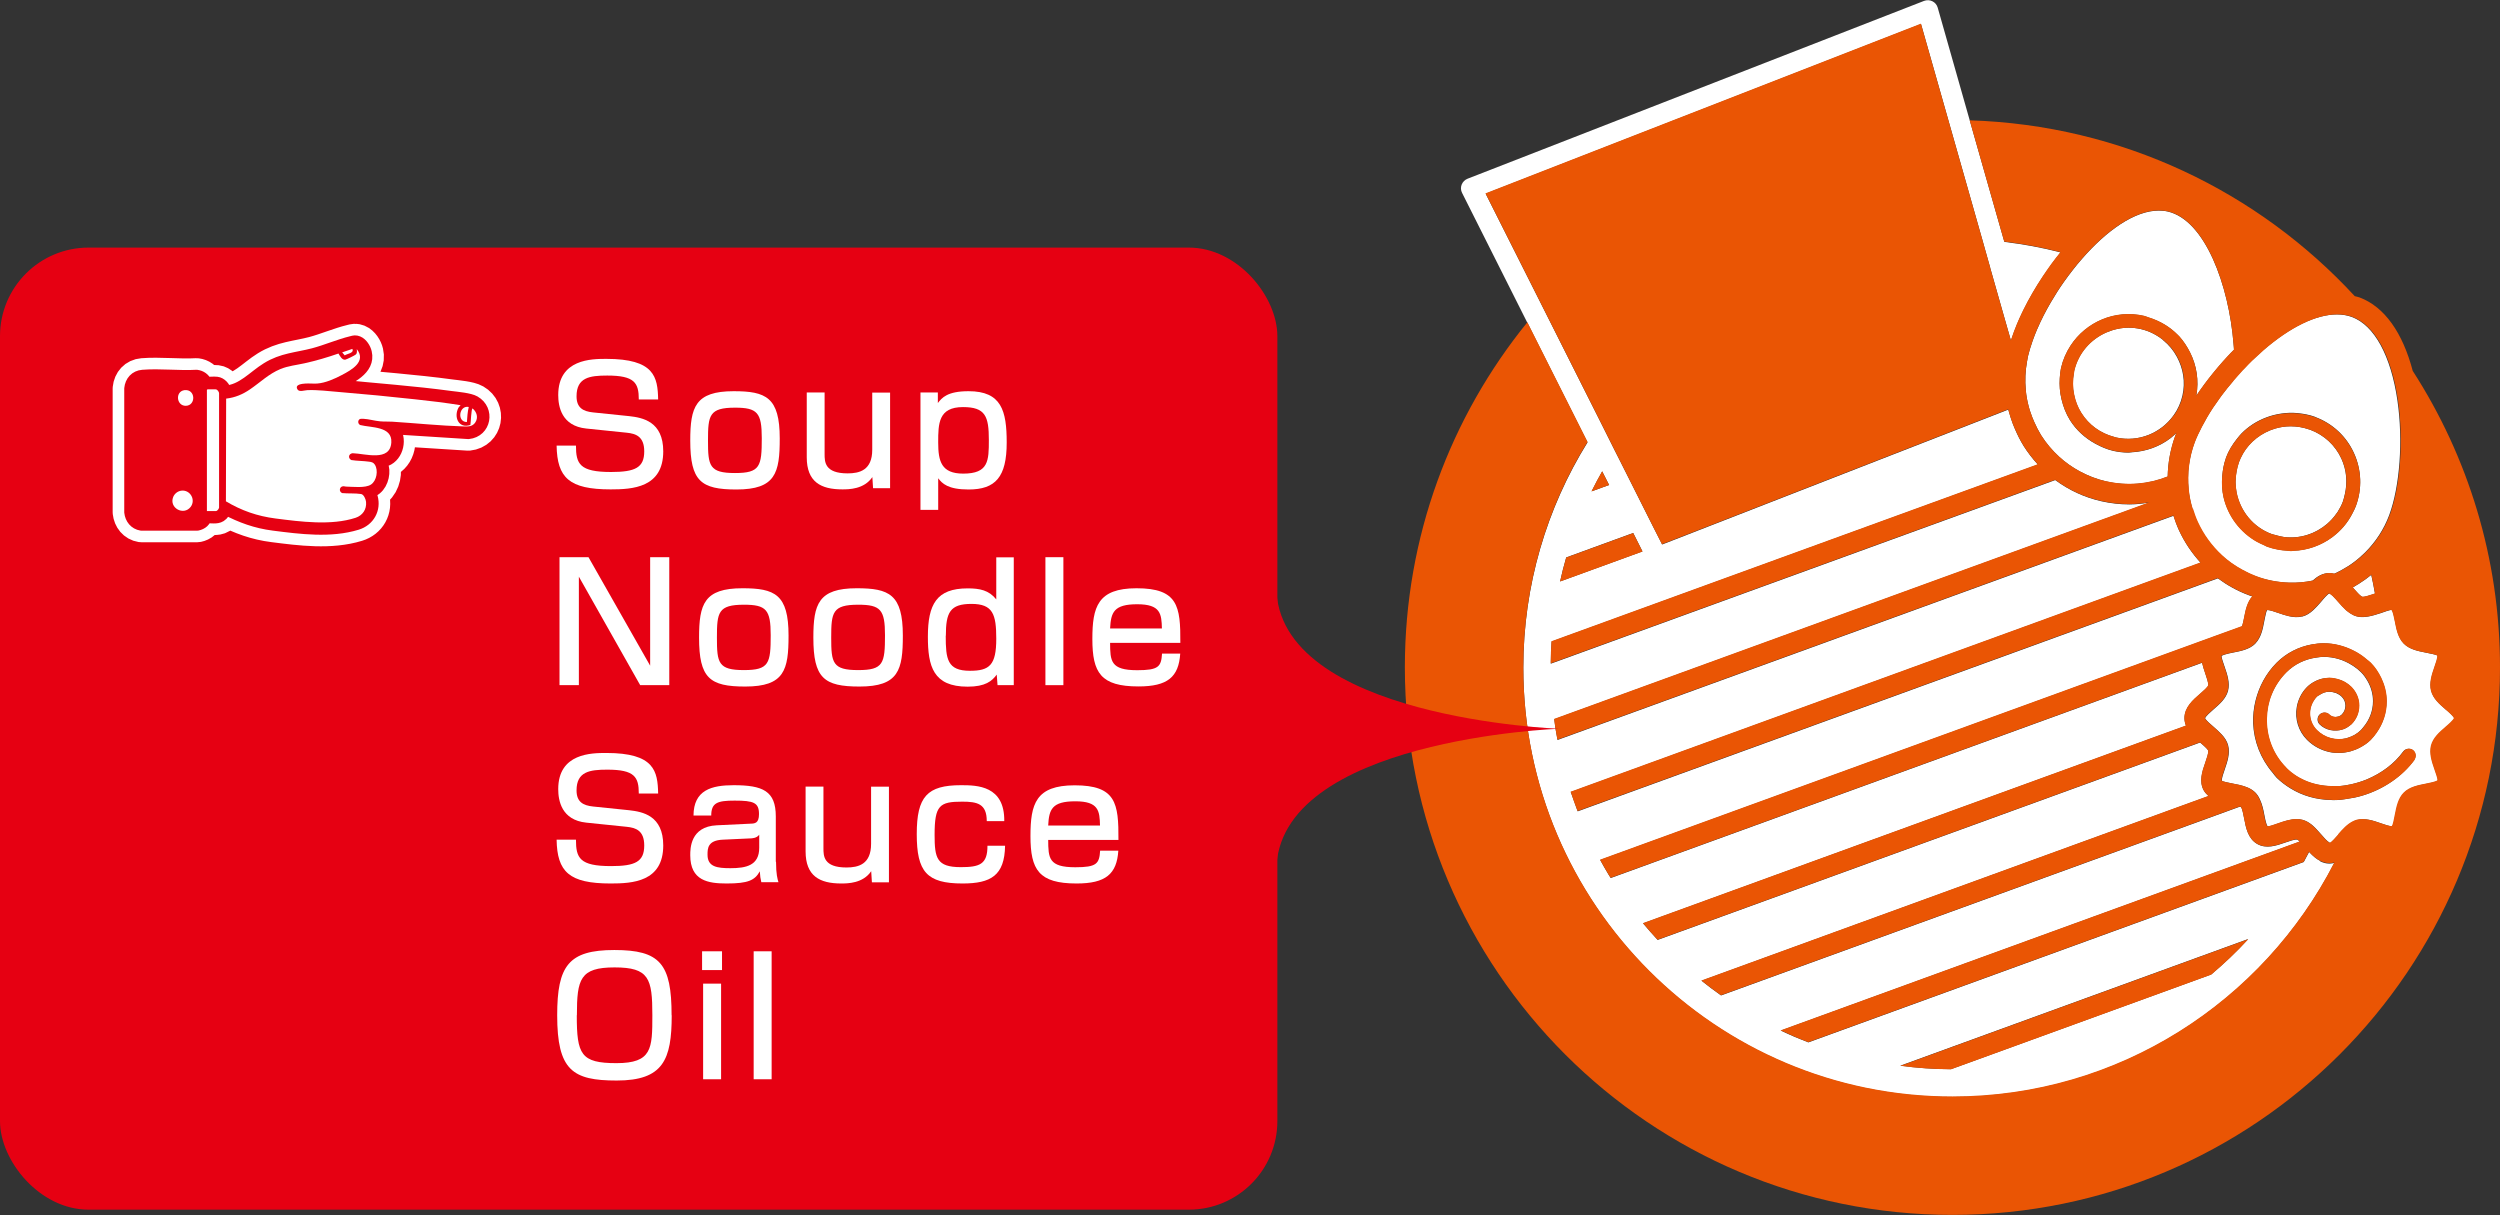 <?xml version="1.0" encoding="UTF-8"?><svg id="_レイヤー_2" xmlns="http://www.w3.org/2000/svg" viewBox="0 0 215.68 104.84"><rect x="0" y="0" width="215.68" height="104.84" fill="#333333" stroke="none"/><defs><style>.cls-1{fill:#fff;}.cls-2{stroke:#fff;stroke-width:3px;}.cls-2,.cls-3{fill:none;stroke-linecap:round;stroke-linejoin:round;}.cls-3{stroke:#e60012;}.cls-4{fill:#ea5504;}.cls-5{fill:#e60012;}</style></defs><g id="_レイヤー_1-2"><path class="cls-1" d="M200.16,74.27c-.14-.07-.28-.16-.41-.26-.19-.15-.37-.33-.54-.51-.15.29-.3.58-.46.87l-42.74,15.56c-.81-.31-1.61-.65-2.38-1.02l44.78-16.3c-.09-.09-.17-.16-.23-.17-.17-.05-.7.14-1.02.25-.77.27-1.65.57-2.43.12-.79-.46-.97-1.38-1.12-2.19-.06-.32-.17-.87-.28-.99-.01-.01-.05-.03-.08-.04l-44.77,16.29c-.58-.41-1.14-.83-1.69-1.27l43.75-15.93c-.15-.13-.29-.28-.4-.46-.45-.78-.15-1.66.12-2.43.11-.32.29-.85.25-1.02-.05-.15-.45-.5-.7-.71,0,0,0,0,0,0l-46.8,17.03c-.43-.47-.85-.94-1.26-1.43l46.84-17.05c-.08-.2-.13-.41-.13-.65,0-.93.75-1.58,1.35-2.1.24-.21.65-.56.7-.72.04-.17-.14-.7-.25-1.02-.1-.3-.21-.62-.28-.94l-50.88,18.52s0,0,0,0l-.14.05s0,0,0,0c-.07-.11-.13-.21-.2-.32-.25-.41-.48-.82-.71-1.24,0,0,0,0,0,0h.02s0,0,0,0l.21-.08,52.81-19.22s.05-.02.08-.03l2.26-.82c.07-.22.13-.53.18-.75.12-.64.27-1.34.71-1.83-.1-.03-.2-.06-.3-.1-.97-.36-1.87-.86-2.68-1.46l-54.63,19.88-.21.08s0,0,0,0l-.39.14s-.03-.07-.04-.11c-.18-.48-.35-.97-.52-1.46-.01-.03-.02-.07-.04-.1l.59-.21.21-.08s0,0,0,0l53.54-19.49c-.75-.82-1.38-1.75-1.86-2.79-.19-.41-.34-.84-.48-1.26l-52.78,19.21s0,0,0,0l-.21.08-.15.05s0,0,0,0c-.05-.3-.11-.6-.16-.9-.05-.29-.08-.59-.12-.89,0,0,0,0,0,0l51.35-18.69c-.57.09-1.14.16-1.73.16-.8,0-1.61-.09-2.41-.27-1.47-.33-2.81-.96-3.99-1.83l-43.52,15.84c0-.64.03-1.28.07-1.91l41.95-15.27c-.45-.49-.86-1.02-1.22-1.59-.29-.47-.54-.96-.75-1.46-.12-.27-.23-.55-.32-.83-.02-.06-.04-.12-.06-.18-.07-.22-.14-.45-.2-.68l-29.07,11.33-.8.31v-.02s-.81-1.59-.81-1.59l-1.04-2.07-1.04-2.07-.8-1.59-.39-.77-.62-1.24-.59-1.18-5.07-10.08-4.86-9.66,37.56-14.64,2.36,8.3,2.93,10.31.34,1.21.34,1.2v.02s1.26,4.43,1.26,4.43l.49,1.71.04.15c.02-.06.04-.12.06-.19.13-.4.29-.81.46-1.23.13-.32.28-.65.44-.98.04-.09.09-.18.13-.27.47-.96,1.04-1.94,1.67-2.88.24-.35.48-.7.73-1.05.26-.35.52-.69.79-1.02-1.58-.41-3.2-.71-4.85-.91l-2.98-10.46-2.77-9.75c-.07-.24-.23-.44-.46-.55-.22-.11-.48-.12-.72-.03l-39.38,15.34c-.23.09-.42.28-.51.51-.09.23-.08.49.04.72l5.63,11.2,5.19,10.32c-3.51,5.66-5.54,12.32-5.54,19.45,0,20.41,16.61,37.02,37.02,37.02,14.35,0,26.81-8.22,32.95-20.19-.13.03-.27.06-.42.06-.3,0-.57-.08-.82-.21ZM193.94,81.03c-.99,1.08-2.06,2.1-3.18,3.04l-22.45,8.17c-1.48,0-2.93-.11-4.37-.3l29.99-10.92ZM134.59,50.17c.15-.7.33-1.39.53-2.08l5.78-2.11.8,1.59-7.11,2.59ZM138.22,40.66l.6,1.18-1.51.55c.29-.59.6-1.17.92-1.73Z"/><path class="cls-1" d="M203.43,50.41c-.15.09-.3.18-.45.27.03.04.06.07.09.11.19.22.5.57.67.67.02,0,.04.03.05.03.16.04.7-.14,1.02-.25.03,0,.06-.02.08-.03-.09-.54-.2-1.08-.32-1.61-.33.27-.67.52-1.04.75-.04.02-.07.05-.11.07Z"/><path class="cls-1" d="M175.75,28.4c-.15.35-.28.69-.4,1.03-.16.46-.3.91-.4,1.34-.02.1-.03.2-.05.3,0,.03-.01.07-.02.1-.15.83-.19,1.67-.11,2.49.01.12.03.25.04.37.03.22.07.44.12.67.05.24.12.48.19.72.01.05.03.09.05.14.09.28.2.56.32.83.18.4.37.78.6,1.16.44.7.97,1.32,1.56,1.86.53.49,1.12.9,1.76,1.25.71.38,1.47.68,2.28.87,1.8.41,3.64.26,5.32-.41.02-1.16.23-2.32.63-3.45.01-.04.02-.07.04-.11.03-.07.06-.14.09-.21-.17.16-.34.32-.52.46-.94.72-2.1,1.14-3.31,1.21-.1,0-.2.03-.3.03-.44,0-.88-.05-1.33-.15-.55-.13-1.05-.35-1.53-.61-.88-.48-1.65-1.16-2.2-2.04-.35-.56-.58-1.17-.73-1.8-.14-.6-.19-1.21-.15-1.83.02-.29.05-.58.11-.87.16-.7.45-1.35.82-1.92,1.33-2.04,3.83-3.15,6.34-2.57.13.03.25.09.38.13.01,0,.02,0,.03.01.98.3,1.84.82,2.51,1.51.04.04.09.09.13.13.37.41.67.88.92,1.37.57,1.12.78,2.42.54,3.74.44-.66.92-1.31,1.45-1.96.14-.18.29-.35.44-.53.26-.3.52-.6.8-.9.18-.2.37-.39.56-.58,0-.17-.03-.34-.04-.51-.4-5.06-2.45-10.68-5.68-11.42-.25-.06-.51-.08-.77-.08-2.1,0-4.53,1.76-6.61,4.15-.28.32-.55.64-.81.98-.26.33-.51.67-.76,1.02-.41.58-.79,1.18-1.14,1.78-.45.77-.85,1.55-1.17,2.31Z"/><path class="cls-1" d="M186.63,29.35c-.55-.45-1.2-.79-1.94-.96-.36-.08-.71-.12-1.07-.12-.46,0-.9.08-1.33.2l-.57.21c-1.35.59-2.42,1.77-2.78,3.32-.01.05,0,.1-.02.16-.12.63-.12,1.27.01,1.88.11.55.31,1.09.62,1.58.65,1.04,1.66,1.76,2.83,2.07.05.01.1.04.16.05,1.95.44,3.9-.38,4.99-1.93.35-.49.61-1.06.75-1.68.27-1.18.06-2.34-.47-3.33-.3-.56-.7-1.05-1.2-1.45Z"/><path class="cls-1" d="M192.67,32.86c-.36.42-.71.85-1.03,1.28-.06.08-.11.16-.17.24,0,0,0,0,0,0-.19.27-.38.53-.56.8-.37.56-.68,1.1-.96,1.64-.24.46-.46.92-.62,1.35-.23.63-.39,1.28-.48,1.93-.05.37-.08.74-.08,1.11,0,.31,0,.62.04.93,0,.02,0,.03,0,.05.06.58.17,1.15.34,1.71.12.38.25.76.42,1.13.5,1.1,1.21,2.07,2.08,2.87.53.49,1.12.9,1.75,1.25.39.21.78.41,1.2.56.94.35,1.92.53,2.89.56.68.02,1.36-.04,2.02-.18.4-.36.86-.65,1.44-.65.15,0,.28.02.41.06.03-.01.06-.02.09-.04.2-.09.38-.19.57-.29.37-.2.72-.42,1.05-.67.35-.26.67-.55.98-.85.9-.9,1.61-1.98,2.07-3.21.92-2.48,1.21-6.45.71-9.88-.56-3.86-1.99-6.49-3.93-7.21-.4-.15-.84-.22-1.3-.22-1.8,0-4.04,1.08-6.38,3.11-.25.22-.49.45-.74.68-.08.07-.16.14-.24.22-.22.21-.43.44-.64.66-.06.06-.11.11-.17.17-.26.28-.51.56-.75.85-.01.02-.03.03-.04.05ZM199.73,35.97c1.5.56,2.69,1.66,3.35,3.11.66,1.45.72,3.07.17,4.57-.08.21-.18.41-.28.6-.22.44-.49.84-.8,1.2-.26.3-.55.57-.86.81-.03.02-.06.05-.09.07-.97.72-2.14,1.14-3.36,1.18-.07,0-.14.02-.21.02-.11,0-.22-.02-.32-.03-.28-.02-.56-.04-.83-.1-.31-.06-.62-.14-.92-.25-.09-.03-.17-.09-.26-.13-.19-.08-.38-.17-.56-.27-1.5-.83-2.54-2.24-2.92-3.84-.14-.6-.17-1.22-.12-1.84.04-.52.13-1.03.31-1.54,0-.02,0-.03.01-.05.23-.61.57-1.15.95-1.63.13-.16.25-.32.39-.46.61-.62,1.34-1.08,2.14-1.38.41-.16.83-.26,1.27-.33.47-.07.95-.09,1.44-.04.5.05,1,.14,1.5.32Z"/><path class="cls-1" d="M193.48,39.19c-.13.22-.24.46-.33.71-.09.24-.14.48-.19.73-.13.64-.13,1.27,0,1.89.32,1.57,1.4,2.95,3.01,3.55,0,0,0,0,.01,0,.13.05.27.07.41.11.02,0,.04.01.06.02.2.05.4.1.6.13,1.37.17,2.71-.27,3.73-1.15.3-.26.56-.55.79-.88.03-.04.06-.08.09-.12.18-.29.35-.59.47-.93.07-.2.11-.4.16-.6.24-1.03.15-2.09-.29-3.07-.53-1.16-1.49-2.05-2.69-2.5-.03-.01-.07-.02-.1-.03-.52-.18-1.05-.27-1.57-.27-.02,0-.03,0-.05,0-.45,0-.9.07-1.33.2-1.16.35-2.17,1.12-2.79,2.21Z"/><path class="cls-1" d="M211,61.21c-.53-.46-1.07-.93-1.25-1.6-.18-.69.07-1.42.29-2.06.11-.31.29-.83.25-.99-.1-.08-.65-.18-.98-.25-.66-.13-1.41-.27-1.91-.77-.5-.5-.64-1.25-.77-1.91-.06-.33-.17-.88-.29-1-.13-.03-.64.16-.95.27-.07.03-.15.05-.23.07-.37.12-.76.23-1.16.26-.23.02-.45.01-.67-.05-.2-.05-.39-.15-.56-.26-.12-.08-.24-.17-.36-.27-.24-.22-.47-.47-.68-.72-.12-.14-.3-.34-.46-.5-.08-.08-.15-.13-.21-.17-.04-.02-.08-.06-.1-.06-.05.01-.14.09-.23.18-.09.09-.19.19-.28.3-.08.09-.16.18-.22.26-.22.25-.44.5-.68.72-.27.24-.56.44-.92.53-.01,0-.03,0-.04,0-.37.09-.75.06-1.12-.03-.31-.07-.61-.17-.89-.27,0,0,0,0,0,0-.31-.11-.83-.29-.99-.25-.06.07-.13.38-.19.68-.02.11-.04.21-.06.3-.12.65-.27,1.38-.75,1.88,0,0-.01.02-.02.03-.5.5-1.25.64-1.91.77-.21.04-.5.1-.72.17l-.16.06s-.1.04-.12.06c-.02.12.16.64.27.95.22.64.47,1.37.29,2.06-.18.67-.72,1.14-1.25,1.6-.24.21-.69.6-.73.77,0,0,.01.02.02.03.07.15.48.51.72.71.24.21.48.42.7.66.25.27.46.58.55.94.18.69-.07,1.42-.29,2.06-.11.31-.29.83-.25.99.1.08.65.18.98.25.17.03.36.07.54.11.5.12,1,.29,1.37.66.17.17.29.37.39.59.2.42.3.88.38,1.32.06.33.17.88.29,1,.12.03.64-.16.95-.27.48-.17,1.02-.35,1.55-.35.17,0,.34.02.51.06.59.16,1.02.59,1.42,1.05.05.06.11.12.16.18,0,0,.01.01.02.02.19.23.54.62.72.71.01,0,.03.03.05.03.14-.04.53-.49.74-.73.37-.43.76-.86,1.25-1.11.11-.05.22-.11.34-.14.69-.18,1.42.06,2.06.29.31.11.83.29.99.25.08-.1.18-.65.25-.98.13-.66.27-1.41.77-1.91.5-.5,1.25-.64,1.91-.77.33-.06.88-.17,1-.29.02-.12-.16-.64-.27-.95-.22-.64-.47-1.37-.29-2.06.18-.67.72-1.14,1.25-1.6.24-.2.67-.58.73-.75-.06-.17-.49-.55-.73-.75ZM208.31,65.53c-1.06,1.46-2.71,2.58-4.54,3.12-.44.13-.88.22-1.34.28-.16.02-.32.05-.49.07-.22.02-.44.03-.66.03-.05,0-.09-.01-.14-.01-1.31-.02-2.52-.37-3.55-1.01-.42-.26-.82-.56-1.18-.91-.13-.13-.23-.28-.34-.42-1.06-1.24-1.63-2.75-1.69-4.29-.02-.66.05-1.32.21-1.96.3-1.19.89-2.32,1.81-3.25.84-.84,1.89-1.37,3.03-1.58.34-.06.68-.1,1.03-.1.91,0,1.79.24,2.58.64.42.21.81.48,1.17.79,0,0,.02.02.03.02.09.08.19.14.27.23.38.38.67.83.9,1.3.3.63.48,1.31.48,2.03,0,.99-.31,1.93-.88,2.72-.15.21-.31.42-.5.61-.28.28-.6.49-.93.66-.26.14-.53.24-.8.32-.16.04-.33.08-.49.1-.14.02-.29.04-.43.04-.29,0-.58-.01-.86-.07-.72-.15-1.41-.5-1.97-1.06-.76-.76-1.06-1.82-.89-2.81.11-.64.4-1.26.89-1.75.22-.22.48-.39.75-.52.23-.11.47-.19.72-.23.14-.02.29-.04.44-.04.25,0,.49.05.73.11.44.12.85.35,1.18.68,0,0,.02.02.03.03.06.06.11.13.16.19.31.4.48.88.48,1.39,0,.61-.24,1.18-.67,1.61-.04.04-.08.07-.13.1-.18.15-.39.27-.61.34-.68.22-1.48.08-2-.44-.23-.23-.23-.61,0-.84.23-.23.61-.23.84,0,.2.2.5.25.77.17.11-.03.22-.09.3-.17.21-.21.32-.48.32-.77s-.11-.57-.32-.77c-.14-.14-.31-.24-.49-.32-.03-.01-.06-.01-.08-.02-.17-.06-.34-.09-.52-.09-.31,0-.6.12-.85.29-.07.05-.15.07-.21.13-.12.12-.22.26-.3.4-.47.78-.37,1.82.3,2.49.68.68,1.64.92,2.52.71.05-.01.1-.03.15-.05.42-.12.81-.34,1.14-.67.08-.08.14-.17.21-.25.53-.63.83-1.41.83-2.24,0-.63-.18-1.23-.48-1.75-.15-.26-.33-.52-.55-.74-.19-.19-.39-.35-.61-.5-.05-.04-.11-.08-.17-.11-.73-.47-1.57-.72-2.45-.72-.21,0-.41.03-.61.06-.98.13-1.89.56-2.61,1.27-.56.56-.99,1.22-1.27,1.91-.27.65-.4,1.34-.42,2.04-.05,1.55.5,3.11,1.68,4.29,0,0,0,0,0,.01.53.53,1.16.93,1.86,1.19.74.28,1.56.41,2.43.38.1,0,.2,0,.3,0,.33-.03.65-.08.98-.15.46-.1.91-.24,1.34-.41,1.29-.53,2.43-1.38,3.18-2.42.19-.26.56-.32.83-.13.26.19.32.56.13.83Z"/><path class="cls-4" d="M208.16,32.03c-.87-3.33-2.45-5.57-4.6-6.37-.13-.05-.27-.07-.41-.11-8.32-9.01-20.09-14.76-33.22-15.17l2.98,10.46c1.65.2,3.27.5,4.85.91-.27.33-.53.67-.79,1.02-.25.34-.49.69-.73,1.05-.63.95-1.19,1.92-1.67,2.88-.04.09-.09.18-.13.27-.16.33-.3.66-.44.98-.17.42-.33.83-.46,1.23-.02.06-.04.12-.06.19l-.04-.15-.49-1.71-1.26-4.43v-.02s-.34-1.2-.34-1.2l-.34-1.21-2.93-10.31-2.36-8.3-37.56,14.64,4.86,9.66,5.07,10.08.59,1.18.62,1.24.39.77.8,1.59,1.04,2.07,1.04,2.07.8,1.59v.02s.81-.31.81-.31l29.07-11.33c.06.23.12.45.2.68.02.06.04.12.06.18.09.28.2.55.32.83.22.5.46.99.75,1.46.36.57.77,1.1,1.22,1.59l-41.95,15.27c-.04.63-.07,1.27-.07,1.91l43.52-15.84c1.17.87,2.52,1.5,3.99,1.83.8.18,1.61.27,2.41.27.58,0,1.16-.06,1.73-.16l-51.35,18.69s0,0,0,0c.04.3.07.59.12.89.05.3.11.6.16.9,0,0,0,0,0,0l.15-.05.21-.08s0,0,0,0l52.78-19.21c.13.43.29.85.48,1.26.48,1.04,1.11,1.97,1.86,2.79l-53.54,19.49s0,0,0,0l-.21.08-.59.21s.02.07.04.1c.16.49.33.98.52,1.46.01.04.03.07.04.11l.39-.14s0,0,0,0l.21-.08,54.63-19.88c.81.6,1.71,1.1,2.68,1.46.1.04.2.06.3.1-.44.49-.59,1.19-.71,1.83-.04.22-.1.53-.18.75l-2.26.82s-.05.02-.08.03l-52.81,19.22-.21.08s0,0,0,0h-.02s0,.01,0,.01c.23.42.47.83.71,1.24.06.11.13.21.2.32,0,0,0,0,0,0l.14-.05s0,0,0,0l50.88-18.52c.07.32.18.64.28.94.11.32.29.85.25,1.02-.05.15-.45.51-.7.72-.6.52-1.35,1.16-1.35,2.1,0,.23.05.45.13.65l-46.84,17.05c.4.49.83.96,1.26,1.43l46.8-17.03s0,0,0,0c.24.21.65.56.7.71.05.17-.14.7-.25,1.02-.27.77-.57,1.65-.12,2.43.11.19.25.34.4.46l-43.75,15.93c.55.44,1.11.86,1.69,1.27l44.77-16.29s.06.03.08.04c.12.12.22.66.28.99.16.81.33,1.73,1.12,2.19.78.45,1.66.15,2.43-.12.32-.11.85-.3,1.02-.25.06.02.14.09.23.17l-44.78,16.3c.78.37,1.57.71,2.38,1.02l42.74-15.56c.16-.29.31-.58.46-.87.16.18.34.35.54.51.13.1.27.19.41.26.25.13.52.21.82.21.15,0,.28-.02.42-.06-6.14,11.97-18.6,20.19-32.95,20.19-20.41,0-37.02-16.61-37.02-37.02,0-7.13,2.03-13.79,5.54-19.45l-5.19-10.32c-6.6,8.13-10.57,18.48-10.57,29.77,0,26.09,21.15,47.24,47.24,47.24s47.24-21.15,47.24-47.24c0-9.42-2.77-18.19-7.52-25.56ZM201.73,71.98c-.21.24-.6.69-.74.73-.01,0-.03-.02-.05-.03-.18-.09-.53-.48-.72-.71,0,0-.01-.01-.02-.02-.05-.06-.11-.12-.16-.18-.4-.46-.83-.89-1.42-1.05-.17-.05-.34-.06-.51-.06-.53,0-1.06.18-1.55.35-.31.11-.84.3-.95.27-.12-.12-.23-.67-.29-1-.08-.44-.19-.9-.38-1.32-.1-.21-.22-.42-.39-.59-.37-.37-.87-.54-1.37-.66-.18-.04-.36-.08-.54-.11-.33-.06-.88-.17-.98-.25-.04-.16.14-.68.25-.99.22-.64.47-1.37.29-2.06-.1-.36-.3-.66-.55-.94-.21-.23-.45-.45-.7-.66-.23-.2-.65-.56-.72-.71,0,0-.02-.02-.02-.03.04-.17.49-.56.73-.77.53-.45,1.07-.93,1.25-1.6.18-.69-.07-1.42-.29-2.06-.11-.31-.29-.83-.27-.95.02-.02.07-.04.12-.06.05-.02.1-.04.16-.06.22-.07.51-.13.72-.17.66-.13,1.41-.27,1.91-.77,0,0,.01-.02.02-.03.48-.5.63-1.23.75-1.88.02-.09.04-.19.06-.3.06-.29.13-.61.19-.68.16-.04.68.14.99.25,0,0,0,0,0,0,.28.1.59.2.89.27.37.08.75.11,1.12.03.01,0,.03,0,.04,0,.35-.09.65-.29.92-.53.24-.22.46-.47.68-.72.06-.07.14-.16.22-.26.1-.11.19-.21.28-.3.1-.09.18-.17.23-.18.03,0,.07.04.1.06.06.04.13.1.21.17.16.16.34.36.46.5.22.25.44.5.68.72.11.1.23.19.36.27.17.11.35.21.56.26.22.06.45.06.67.05.4-.03.79-.13,1.16-.26.08-.03.15-.05.23-.07.31-.11.82-.3.95-.27.12.12.22.67.29,1,.13.66.27,1.41.77,1.91.5.5,1.25.64,1.91.77.33.06.88.17.98.25.04.16-.14.68-.25.99-.22.64-.47,1.37-.29,2.06.18.67.72,1.14,1.25,1.6.24.2.67.58.73.75-.06.17-.49.55-.73.75-.53.46-1.07.93-1.25,1.6-.18.69.07,1.42.29,2.06.11.31.29.83.27.95-.12.12-.67.22-1,.29-.66.13-1.41.27-1.91.77-.5.5-.64,1.25-.77,1.91-.06.33-.17.88-.25.98-.16.04-.68-.14-.99-.25-.64-.22-1.37-.47-2.06-.29-.12.03-.23.09-.34.14-.49.25-.88.68-1.25,1.11ZM189.17,43.9c-.17-.56-.29-1.13-.34-1.71,0-.02,0-.03,0-.05-.03-.31-.04-.62-.04-.93,0-.37.03-.74.08-1.11.09-.65.24-1.3.48-1.93.16-.43.38-.89.62-1.35.28-.53.59-1.08.96-1.64.18-.27.37-.53.56-.8,0,0,0,0,0,0,.06-.08.11-.16.17-.24.32-.43.67-.86,1.03-1.28.01-.02.03-.03.04-.05.25-.29.5-.57.75-.85.05-.06.11-.11.17-.17.21-.22.42-.45.64-.66.08-.08.16-.15.24-.22.24-.23.49-.46.74-.68,2.34-2.03,4.59-3.11,6.38-3.11.47,0,.9.07,1.3.22,1.94.72,3.37,3.35,3.93,7.21.5,3.43.21,7.4-.71,9.88-.46,1.23-1.17,2.31-2.07,3.21-.31.31-.63.59-.98.85-.33.25-.69.47-1.05.67-.19.1-.37.21-.57.29-.03.01-.06.02-.09.04-.13-.03-.27-.06-.41-.06-.58,0-1.04.29-1.44.65-.67.14-1.35.2-2.02.18-.98-.03-1.95-.2-2.89-.56-.42-.16-.82-.35-1.2-.56-.64-.35-1.23-.76-1.75-1.25-.86-.8-1.57-1.76-2.08-2.87-.17-.37-.3-.75-.42-1.13ZM181.69,41.52c-.81-.18-1.57-.48-2.28-.87-.63-.34-1.22-.76-1.76-1.25-.59-.54-1.12-1.16-1.56-1.86-.23-.37-.43-.76-.6-1.16-.12-.27-.23-.55-.32-.83-.02-.05-.03-.09-.05-.14-.07-.24-.14-.48-.19-.72-.05-.22-.09-.44-.12-.67-.02-.12-.03-.25-.04-.37-.08-.82-.05-1.66.11-2.49,0-.03.01-.07.02-.1.02-.1.03-.2.05-.3.1-.43.24-.88.4-1.34.12-.34.25-.68.4-1.03.33-.76.72-1.54,1.17-2.31.35-.6.73-1.2,1.14-1.78.24-.35.5-.69.76-1.02.26-.34.53-.66.81-.98,2.08-2.38,4.51-4.15,6.61-4.15.26,0,.52.03.77.08,3.23.74,5.28,6.36,5.68,11.42.01.17.03.34.04.51-.19.19-.38.38-.56.58-.27.29-.54.59-.8.9-.15.18-.3.35-.44.53-.52.64-1.01,1.3-1.45,1.96.24-1.32.02-2.61-.54-3.74-.25-.49-.55-.96-.92-1.37-.04-.05-.09-.09-.13-.13-.68-.69-1.54-1.21-2.51-1.51-.01,0-.02,0-.03-.01-.13-.04-.25-.1-.38-.13-2.51-.57-5.01.53-6.34,2.57-.37.57-.66,1.22-.82,1.92-.07.29-.09.58-.11.87-.05.62,0,1.23.15,1.83.15.63.38,1.24.73,1.8.55.88,1.31,1.55,2.2,2.04.48.26.98.48,1.53.61.45.1.89.15,1.33.15.1,0,.2-.02.3-.03,1.22-.06,2.37-.49,3.31-1.21.19-.14.35-.3.52-.46-.03.07-.06.14-.09.21-.01.04-.02.07-.04.11-.4,1.12-.61,2.29-.63,3.45-1.68.67-3.52.83-5.32.41ZM187.55,35.81c-1.09,1.55-3.03,2.37-4.99,1.93-.06-.01-.1-.04-.16-.05-1.18-.31-2.18-1.03-2.83-2.07-.31-.49-.51-1.03-.62-1.58-.13-.61-.13-1.25-.01-1.88.01-.05,0-.1.02-.16.35-1.54,1.42-2.73,2.78-3.32.19-.08.37-.15.57-.21.43-.12.87-.2,1.33-.2.35,0,.71.04,1.07.12.74.17,1.38.51,1.94.96.5.4.9.89,1.2,1.45.53.99.74,2.15.47,3.33-.14.62-.41,1.19-.75,1.68ZM203.79,51.48s-.03-.02-.05-.03c-.17-.1-.47-.44-.67-.67-.03-.03-.06-.07-.09-.11.15-.09.3-.18.45-.27.04-.02.07-.05.11-.07.36-.23.71-.48,1.04-.75.12.53.22,1.07.32,1.61-.03,0-.06.02-.08.03-.32.11-.86.29-1.02.25Z"/><path class="cls-4" d="M137.31,42.39l1.51-.55-.6-1.18c-.32.57-.63,1.15-.92,1.73Z"/><path class="cls-4" d="M193.94,81.03l-29.99,10.92c1.43.19,2.89.29,4.37.3l22.45-8.17c1.12-.95,2.19-1.96,3.18-3.04Z"/><path class="cls-4" d="M134.59,50.17l7.11-2.59-.8-1.59-5.78,2.11c-.2.68-.37,1.38-.53,2.08Z"/><path class="cls-4" d="M194.75,46.77c.18.1.36.19.56.27.09.04.16.09.26.13.3.11.61.19.92.25.28.06.56.08.83.1.11,0,.22.03.32.03.07,0,.14-.01.21-.02,1.22-.04,2.39-.46,3.36-1.18.03-.02.06-.05.09-.07.31-.24.6-.51.86-.81.31-.36.58-.76.8-1.2.1-.2.2-.39.28-.6.56-1.5.5-3.12-.17-4.57-.66-1.45-1.85-2.56-3.35-3.11-.49-.18-1-.27-1.5-.32-.49-.05-.97-.03-1.44.04-.44.06-.86.17-1.27.33-.8.3-1.53.76-2.14,1.38-.14.14-.26.3-.39.46-.39.48-.73,1.02-.95,1.63,0,.02,0,.03-.01.05-.18.51-.27,1.03-.31,1.54-.05.63-.02,1.25.12,1.84.38,1.6,1.42,3.01,2.92,3.84ZM193.15,39.9c.09-.25.21-.48.33-.71.62-1.09,1.64-1.86,2.79-2.21.43-.13.87-.2,1.33-.2.02,0,.03,0,.05,0,.52,0,1.05.09,1.57.27.03.01.07.01.1.03,1.2.45,2.15,1.33,2.69,2.5.45.97.53,2.04.29,3.07-.05.2-.09.4-.16.6-.12.33-.29.64-.47.93-.03.04-.06.08-.09.12-.23.33-.5.62-.79.88-1.01.88-2.36,1.32-3.73,1.15-.2-.02-.4-.08-.6-.13-.02,0-.04,0-.06-.02-.14-.04-.27-.06-.41-.11,0,0,0,0-.01,0-1.61-.6-2.69-1.98-3.01-3.55-.12-.61-.13-1.25,0-1.89.05-.24.1-.49.19-.73Z"/><path class="cls-4" d="M208.31,65.53c.19-.26.13-.63-.13-.83-.27-.19-.63-.13-.83.13-.75,1.04-1.89,1.89-3.18,2.42-.43.18-.88.31-1.34.41-.32.07-.65.13-.98.15-.1,0-.2,0-.3,0-.87.03-1.69-.1-2.43-.38-.7-.27-1.33-.66-1.86-1.19,0,0,0,0,0-.01-1.18-1.18-1.73-2.75-1.68-4.29.02-.69.15-1.39.42-2.04.28-.7.71-1.35,1.27-1.91.71-.71,1.62-1.14,2.61-1.27.2-.03.41-.06.61-.06.88,0,1.72.26,2.45.72.06.04.11.07.17.11.21.15.42.31.61.5.22.22.4.47.55.74.31.53.48,1.13.48,1.75,0,.83-.3,1.61-.83,2.24-.07.08-.13.17-.21.25-.33.33-.73.54-1.14.67-.05.01-.1.03-.15.05-.88.2-1.84-.03-2.52-.71-.68-.68-.77-1.71-.3-2.49.08-.14.18-.28.3-.4.06-.06.14-.09.21-.13.25-.18.54-.29.85-.29.18,0,.35.03.52.09.03,0,.06,0,.08.02.18.07.35.18.49.32.21.21.32.48.32.77s-.11.57-.32.77c-.09.09-.19.14-.3.17-.26.08-.57.03-.77-.17-.23-.23-.61-.23-.84,0-.23.23-.23.6,0,.84.52.52,1.32.67,2,.44.22-.07.43-.19.61-.34.04-.03.09-.06.13-.1.43-.43.67-1,.67-1.61,0-.51-.18-.99-.48-1.39-.05-.07-.1-.13-.16-.19,0,0-.02-.02-.03-.03-.33-.33-.74-.56-1.18-.68-.24-.07-.48-.11-.73-.11-.15,0-.29.02-.44.04-.25.04-.49.12-.72.23-.27.13-.53.3-.75.52-.49.49-.79,1.11-.89,1.75-.16.99.13,2.04.89,2.81.56.56,1.25.91,1.97,1.06.29.06.57.08.86.07.15,0,.29-.02.43-.04.17-.02.33-.06.49-.1.28-.08.55-.18.8-.32.33-.18.65-.38.93-.66.19-.19.35-.4.5-.61.56-.79.88-1.73.88-2.72,0-.72-.18-1.4-.48-2.03-.23-.47-.52-.92-.9-1.3-.08-.08-.19-.15-.27-.23,0,0-.02-.02-.03-.02-.36-.32-.75-.58-1.17-.79-.79-.4-1.66-.64-2.58-.64-.35,0-.69.04-1.03.1-1.14.21-2.19.74-3.03,1.58-.93.93-1.52,2.06-1.81,3.25-.16.65-.24,1.3-.21,1.96.05,1.54.62,3.05,1.69,4.29.12.14.21.29.34.42.36.36.75.65,1.18.91,1.03.64,2.25.99,3.55,1.01.05,0,.09.01.14.01.22,0,.44,0,.66-.03.16-.01.32-.04.49-.07.45-.06.9-.15,1.34-.28,1.83-.55,3.49-1.66,4.54-3.12Z"/><rect class="cls-5" y="21.36" width="110.2" height="83" rx="7.64" ry="7.64"/><path class="cls-5" d="M110.11,50.59v24.56c0-11.39,24.38-12.28,24.38-12.28,0,0-24.38-.89-24.38-12.28Z"/><path class="cls-1" d="M55.11,34.46c0-1.43-.36-2.06-2.72-2.06-1.53,0-2.65.17-2.65,1.79,0,.99.56,1.3,1.43,1.39l3.11.32c1.15.13,2.94.45,2.94,3.04,0,3.14-2.66,3.28-4.54,3.28-3.59,0-4.61-1.01-4.66-3.78h1.67c0,1.58.31,2.28,3.03,2.28,2.09,0,2.86-.38,2.86-1.78,0-1.29-.73-1.53-1.51-1.61l-3.49-.36c-2.14-.22-2.42-1.91-2.42-2.89,0-3.12,2.9-3.12,4.15-3.12,4.16,0,4.43,1.57,4.47,3.5h-1.65Z"/><path class="cls-1" d="M63.29,33.75c2.79,0,3.98.52,3.98,4.08,0,2.97-.35,4.4-3.74,4.4-3.07,0-3.98-.73-3.98-4.22,0-2.89.43-4.26,3.74-4.26ZM63.41,40.81c2.17,0,2.31-.57,2.31-3.01,0-2.2-.38-2.63-2.31-2.63-2.23,0-2.33.66-2.33,2.84s.11,2.8,2.33,2.8Z"/><path class="cls-1" d="M75.32,42.11l-.06-.95c-.71,1.05-2.02,1.06-2.59,1.06-1.85,0-3.07-.64-3.07-2.77v-5.59h1.54v5.31c0,.67,0,1.67,1.99,1.67,1.02,0,2.12-.27,2.12-2.04v-4.93h1.54v8.25h-1.47Z"/><path class="cls-1" d="M79.41,33.86h1.5v.91c.35-.45.81-1.02,2.65-1.02,2.84,0,3.29,1.68,3.29,4.43,0,2.98-.97,4.05-3.29,4.05-1.78,0-2.28-.52-2.62-.97v2.73h-1.53v-10.13ZM85.31,37.96c0-2.04-.29-2.84-2.23-2.84-2.12,0-2.14,1.42-2.14,3.05s.27,2.69,2.16,2.69c2.19,0,2.21-1.11,2.21-2.9Z"/><path class="cls-1" d="M50.77,48.07l5.32,9.36v-9.36h1.65v11.04h-2.51l-5.29-9.36v9.36h-1.67v-11.04h2.49Z"/><path class="cls-1" d="M64.05,50.75c2.79,0,3.98.52,3.98,4.08,0,2.97-.35,4.4-3.74,4.4-3.07,0-3.98-.73-3.98-4.22,0-2.89.43-4.26,3.74-4.26ZM64.18,57.81c2.17,0,2.31-.57,2.31-3.01,0-2.2-.38-2.63-2.31-2.63-2.23,0-2.33.66-2.33,2.84s.11,2.8,2.33,2.8Z"/><path class="cls-1" d="M73.91,50.75c2.79,0,3.98.52,3.98,4.08,0,2.97-.35,4.4-3.74,4.4-3.07,0-3.98-.73-3.98-4.22,0-2.89.43-4.26,3.74-4.26ZM74.04,57.81c2.17,0,2.31-.57,2.31-3.01,0-2.2-.38-2.63-2.31-2.63-2.23,0-2.33.66-2.33,2.84s.11,2.8,2.33,2.8Z"/><path class="cls-1" d="M87.46,48.07v11.04h-1.4l-.07-.91c-.41.56-.98,1.04-2.51,1.04-2.98,0-3.43-1.76-3.43-4.31,0-2.79.74-4.17,3.43-4.17,1.04,0,1.83.15,2.47.95v-3.63h1.51ZM81.59,54.84c0,2.03.13,3.03,2.09,3.03,1.68,0,2.27-.48,2.27-2.76,0-2.12-.29-3.01-2.14-3.01s-2.21.73-2.21,2.75Z"/><path class="cls-1" d="M91.74,48.07v11.04h-1.55v-11.04h1.55Z"/><path class="cls-1" d="M95.77,55.45c.01,1.58.03,2.37,2.34,2.37,1.85,0,2.07-.31,2.14-1.43h1.57c-.13,2.02-1.09,2.83-3.6,2.83-3.26,0-3.98-1.18-3.98-4.09,0-2.76.45-4.38,3.81-4.38,3.57,0,3.8,1.53,3.78,4.71h-6.07ZM100.24,54.22c-.03-1.26-.11-2.09-2.13-2.09s-2.27.7-2.34,2.09h4.47Z"/><path class="cls-1" d="M55.11,68.46c0-1.43-.36-2.06-2.72-2.06-1.53,0-2.65.17-2.65,1.79,0,.99.56,1.3,1.43,1.39l3.11.32c1.15.13,2.94.45,2.94,3.04,0,3.14-2.66,3.28-4.54,3.28-3.59,0-4.61-1.01-4.66-3.78h1.67c0,1.58.31,2.28,3.03,2.28,2.09,0,2.86-.38,2.86-1.78,0-1.29-.73-1.53-1.51-1.61l-3.49-.36c-2.14-.22-2.42-1.91-2.42-2.89,0-3.12,2.9-3.12,4.15-3.12,4.16,0,4.43,1.57,4.47,3.5h-1.65Z"/><path class="cls-1" d="M66.95,74.35c0,1.08.13,1.5.21,1.76h-1.48c-.08-.35-.1-.49-.13-.94-.43.78-1.01,1.05-2.86,1.05-1.6,0-3.14-.24-3.14-2.44,0-.56,0-2.47,2.28-2.58l2.91-.14c.38-.01.74-.03.74-.83,0-.99-.46-1.16-2.1-1.16-1.48,0-2.02.18-2.02,1.29h-1.53c.01-2.21,1.57-2.62,3.46-2.62,2.51,0,3.64.49,3.64,2.69v3.91ZM65.5,72.01c-.21.31-.66.32-.77.32l-2.37.11c-1.3.06-1.32.74-1.32,1.3,0,1.05.83,1.16,1.98,1.16,1.36,0,2.48-.24,2.48-1.76v-1.13Z"/><path class="cls-1" d="M75.22,76.11l-.06-.95c-.71,1.05-2.02,1.06-2.59,1.06-1.85,0-3.07-.64-3.07-2.77v-5.59h1.54v5.31c0,.67,0,1.67,1.99,1.67,1.02,0,2.12-.27,2.12-2.04v-4.93h1.54v8.25h-1.47Z"/><path class="cls-1" d="M86.71,72.96c-.04,2.58-1.23,3.26-3.67,3.26-3.1,0-3.95-1.02-3.95-4.26s.9-4.22,3.82-4.22c1.39,0,3.77.04,3.73,3.1h-1.51c0-1.51-.83-1.68-2.12-1.68-1.95,0-2.38.31-2.38,2.86,0,2,.17,2.79,2.26,2.79,1.62,0,2.31-.24,2.3-1.85h1.53Z"/><path class="cls-1" d="M90.43,72.45c.01,1.58.03,2.37,2.34,2.37,1.85,0,2.07-.31,2.14-1.43h1.57c-.13,2.02-1.09,2.83-3.6,2.83-3.26,0-3.98-1.18-3.98-4.09,0-2.76.45-4.38,3.81-4.38,3.57,0,3.8,1.53,3.78,4.71h-6.07ZM94.9,71.22c-.03-1.26-.11-2.09-2.13-2.09s-2.27.7-2.34,2.09h4.47Z"/><path class="cls-1" d="M57.95,87.59c0,3.84-.73,5.63-4.75,5.63-3.8,0-5.13-.88-5.13-5.63,0-4.27.98-5.63,4.93-5.63s4.94,1.18,4.94,5.63ZM49.76,87.59c0,3.38.35,4.13,3.42,4.13s3.1-1.25,3.1-4.13c0-3.18-.28-4.13-3.26-4.13s-3.25,1.01-3.25,4.13Z"/><path class="cls-1" d="M62.29,82.07v1.62h-1.72v-1.62h1.72ZM62.21,84.86v8.25h-1.55v-8.25h1.55Z"/><path class="cls-1" d="M66.57,82.07v11.04h-1.55v-11.04h1.55Z"/><path class="cls-2" d="M29.08,33.18c0,.05.1.06.14.06,3.23.33,6.46.55,9.68.99.54.07,1.62.16,2.05.41,1.26.72.93,2.59-.54,2.74l-6.43-.41c.05.12.13.21.19.33.47,1-.08,2.43-1.27,2.52.07.25.17.48.19.74.05.77-.36,1.7-1.17,1.88.02.16.12.29.17.45.29,1.04-.27,2.02-1.29,2.33-2.28.7-4.87.36-7.21.06-1.5-.19-2.79-.66-4.12-1.36-.08.24-.22.47-.44.61-.35.22-.81.08-1.2.13-.12.1-.17.26-.29.37-.14.13-.32.21-.51.25h-4.84c-.56-.09-.91-.54-.97-1.09v-10.67c.06-.61.46-1.07,1.09-1.12,1.49-.12,3.14.09,4.65,0,.38.05.67.26.83.6.29.02.63-.03.91,0,.36.04.7.4.75.76,1.45-.09,2.41-1.28,3.58-2,1.32-.82,2.56-.85,4.02-1.23,1.1-.29,2.21-.78,3.29-1.04.23-.06.32-.09.55,0,.34.14.61.57.69.92.35,1.48-1.45,2.25-2.52,2.75ZM30.4,30.11l-.88.3.22.26c.22-.15.83-.19.66-.55ZM39.74,34.95c-1.31-.2-2.62-.36-3.94-.51-2.18-.24-4.37-.45-6.55-.63-.87-.07-1.89-.2-2.75-.16-.25.01-.7.19-.85-.07-.25-.43.43-.49.69-.5.33-.02.68.02,1.01,0,.71-.05,1.51-.41,2.14-.74.82-.43,2.14-1.16,1.28-2.23,0,.16.06.33-.08.46-.08.08-.8.43-.91.45-.28.05-.47-.33-.59-.53-.96.33-1.93.62-2.92.84-.71.16-1.42.22-2.09.5-1.01.42-1.74,1.15-2.62,1.75-.64.43-1.29.71-2.06.8l-.02,8.86c1.35.8,2.72,1.28,4.27,1.48,2.17.28,4.83.63,6.92-.06.61-.2.97-.73.9-1.37-.02-.22-.18-.64-.43-.68-.51-.08-1.11-.03-1.63-.08-.3-.12-.24-.56.08-.59.09,0,.16.03.25.03.6,0,1.66.14,2.16-.18s.64-1.22.33-1.71c-.13-.2-.28-.22-.5-.26-.49-.08-1.03-.06-1.53-.14-.31-.16-.23-.55.11-.59,1.08.03,3.24.76,3.34-.93.08-1.41-1.75-1.25-2.68-1.5-.18-.09-.22-.33-.09-.48.08-.09.23-.07.35-.06.47.03.98.18,1.46.22.33.03.71,0,1.04.03,2.03.14,4.15.35,6.17.41.39.01.75.02.99-.34.28-.42.14-.91-.23-1.21-.11,0-.15,1.28-.19,1.42-1.02.36-1.47-.69-1.02-1.5l.18-.21ZM17.85,44.1h.78c.13,0,.3-.23.27-.36v-9.75c.02-.16-.14-.39-.3-.39h-.7s-.05.05-.05.05v10.46ZM15.91,33.66c-.81.1-.71,1.36.12,1.35.91-.02.85-1.47-.12-1.35ZM40.44,35.11c-.84-.18-1.04,1.31-.16,1.3.03-.43.05-.87.16-1.3ZM15.65,42.33c-.32.04-.6.26-.71.55-.37.94.91,1.64,1.51.85.47-.61-.04-1.49-.8-1.4Z"/><path class="cls-2" d="M39.74,34.95l-.18.21c-.44.81,0,1.85,1.02,1.5.04-.14.07-1.43.19-1.42.37.3.51.8.23,1.21-.24.36-.6.35-.99.34-2.02-.06-4.14-.28-6.17-.41-.34-.02-.71,0-1.04-.03-.48-.04-.99-.2-1.46-.22-.11,0-.26-.02-.35.06-.14.15-.1.39.09.48.94.24,2.77.09,2.68,1.5-.1,1.69-2.26.96-3.34.93-.35.04-.42.43-.11.59.5.08,1.04.07,1.53.14.22.03.37.06.5.26.31.49.16,1.38-.33,1.71s-1.56.19-2.16.18c-.09,0-.16-.04-.25-.03-.32.03-.39.46-.08.59.52.05,1.11,0,1.63.08.24.04.41.46.43.68.06.65-.3,1.17-.9,1.37-2.1.69-4.75.34-6.92.06-1.56-.2-2.93-.68-4.27-1.48l.02-8.86c.78-.09,1.43-.37,2.06-.8.88-.6,1.61-1.33,2.62-1.75.68-.28,1.38-.34,2.09-.5.99-.22,1.97-.51,2.92-.84.12.2.31.58.59.53.11-.02.83-.37.91-.45.13-.13.09-.3.08-.46.86,1.07-.46,1.8-1.28,2.23-.62.33-1.43.69-2.14.74-.33.02-.68-.02-1.01,0-.27.02-.94.07-.69.5.15.26.6.08.85.07.86-.04,1.88.09,2.75.16,2.18.18,4.37.39,6.55.63,1.32.14,2.63.3,3.94.51Z"/><path class="cls-2" d="M17.85,44.1v-10.46s.05-.05.05-.05h.7c.16,0,.32.23.3.39v9.75c.03.13-.15.36-.27.36h-.78Z"/><path class="cls-2" d="M15.65,42.33c.76-.09,1.26.79.8,1.4-.61.79-1.88.09-1.51-.85.12-.3.4-.51.71-.55Z"/><path class="cls-2" d="M15.91,33.66c.97-.12,1.02,1.33.12,1.35-.82.01-.93-1.24-.12-1.35Z"/><path class="cls-2" d="M40.44,35.11c-.1.42-.13.86-.16,1.3-.88,0-.68-1.47.16-1.3Z"/><path class="cls-2" d="M30.4,30.11c.17.36-.45.4-.66.55l-.22-.26.88-.3Z"/><path class="cls-3" d="M29.08,33.18c0,.05.1.06.14.06,3.23.33,6.46.55,9.68.99.54.07,1.62.16,2.05.41,1.26.72.93,2.59-.54,2.74l-6.43-.41c.05.12.13.21.19.33.47,1-.08,2.43-1.27,2.52.07.25.17.48.19.74.05.77-.36,1.7-1.17,1.88.02.16.12.29.17.45.29,1.04-.27,2.02-1.29,2.33-2.28.7-4.87.36-7.21.06-1.5-.19-2.79-.66-4.12-1.36-.08.24-.22.47-.44.61-.35.22-.81.08-1.2.13-.12.1-.17.26-.29.37-.14.13-.32.21-.51.25h-4.84c-.56-.09-.91-.54-.97-1.09v-10.67c.06-.61.46-1.07,1.09-1.12,1.49-.12,3.14.09,4.65,0,.38.05.67.26.83.6.29.02.63-.03.91,0,.36.04.7.4.75.76,1.45-.09,2.41-1.28,3.58-2,1.32-.82,2.56-.85,4.02-1.23,1.1-.29,2.21-.78,3.29-1.04.23-.06.32-.09.55,0,.34.14.61.57.69.92.35,1.48-1.45,2.25-2.52,2.75ZM30.4,30.11l-.88.3.22.26c.22-.15.83-.19.66-.55ZM39.74,34.95c-1.31-.2-2.62-.36-3.94-.51-2.18-.24-4.37-.45-6.55-.63-.87-.07-1.89-.2-2.75-.16-.25.01-.7.19-.85-.07-.25-.43.43-.49.69-.5.33-.02.68.02,1.01,0,.71-.05,1.51-.41,2.14-.74.82-.43,2.14-1.16,1.28-2.23,0,.16.06.33-.08.46-.08.08-.8.43-.91.45-.28.05-.47-.33-.59-.53-.96.33-1.93.62-2.92.84-.71.16-1.42.22-2.09.5-1.01.42-1.74,1.15-2.62,1.75-.64.43-1.29.71-2.06.8l-.02,8.86c1.35.8,2.72,1.28,4.27,1.48,2.17.28,4.83.63,6.92-.06.61-.2.97-.73.9-1.37-.02-.22-.18-.64-.43-.68-.51-.08-1.11-.03-1.63-.08-.3-.12-.24-.56.08-.59.09,0,.16.03.25.03.6,0,1.66.14,2.16-.18s.64-1.22.33-1.71c-.13-.2-.28-.22-.5-.26-.49-.08-1.03-.06-1.53-.14-.31-.16-.23-.55.11-.59,1.08.03,3.24.76,3.34-.93.08-1.41-1.75-1.25-2.68-1.5-.18-.09-.22-.33-.09-.48.08-.09.23-.07.35-.06.47.03.98.18,1.46.22.33.03.71,0,1.04.03,2.03.14,4.15.35,6.17.41.39.01.75.02.99-.34.28-.42.14-.91-.23-1.21-.11,0-.15,1.28-.19,1.42-1.02.36-1.47-.69-1.02-1.5l.18-.21ZM17.85,44.1h.78c.13,0,.3-.23.27-.36v-9.75c.02-.16-.14-.39-.3-.39h-.7s-.05.05-.05.05v10.46ZM15.91,33.66c-.81.1-.71,1.36.12,1.35.91-.02.85-1.47-.12-1.35ZM40.44,35.11c-.84-.18-1.04,1.31-.16,1.3.03-.43.05-.87.16-1.3ZM15.65,42.33c-.32.04-.6.26-.71.55-.37.94.91,1.64,1.51.85.47-.61-.04-1.49-.8-1.4Z"/><path class="cls-3" d="M39.74,34.95l-.18.21c-.44.81,0,1.85,1.02,1.5.04-.14.07-1.43.19-1.42.37.3.51.8.23,1.21-.24.36-.6.35-.99.34-2.02-.06-4.14-.28-6.17-.41-.34-.02-.71,0-1.04-.03-.48-.04-.99-.2-1.46-.22-.11,0-.26-.02-.35.06-.14.15-.1.39.09.48.94.24,2.77.09,2.68,1.5-.1,1.69-2.26.96-3.34.93-.35.04-.42.43-.11.59.5.08,1.04.07,1.53.14.22.03.37.06.5.26.31.49.16,1.38-.33,1.71s-1.56.19-2.16.18c-.09,0-.16-.04-.25-.03-.32.03-.39.46-.08.59.52.05,1.11,0,1.63.08.24.04.41.46.43.68.06.65-.3,1.17-.9,1.37-2.1.69-4.75.34-6.92.06-1.56-.2-2.93-.68-4.27-1.48l.02-8.86c.78-.09,1.43-.37,2.06-.8.88-.6,1.61-1.33,2.62-1.75.68-.28,1.38-.34,2.09-.5.99-.22,1.97-.51,2.92-.84.12.2.31.58.59.53.11-.02.83-.37.91-.45.13-.13.09-.3.08-.46.86,1.07-.46,1.8-1.28,2.23-.62.33-1.43.69-2.14.74-.33.02-.68-.02-1.01,0-.27.02-.94.07-.69.5.15.26.6.08.85.07.86-.04,1.88.09,2.75.16,2.18.18,4.37.39,6.55.63,1.32.14,2.63.3,3.94.51Z"/><path class="cls-3" d="M17.85,44.1v-10.46s.05-.05.05-.05h.7c.16,0,.32.23.3.39v9.75c.03.13-.15.36-.27.36h-.78Z"/><path class="cls-3" d="M15.65,42.33c.76-.09,1.26.79.8,1.4-.61.79-1.88.09-1.51-.85.12-.3.4-.51.71-.55Z"/><path class="cls-3" d="M15.91,33.66c.97-.12,1.02,1.33.12,1.35-.82.01-.93-1.24-.12-1.35Z"/><path class="cls-3" d="M40.44,35.11c-.1.42-.13.86-.16,1.3-.88,0-.68-1.47.16-1.3Z"/><path class="cls-3" d="M30.4,30.11c.17.36-.45.4-.66.55l-.22-.26.88-.3Z"/><path class="cls-5" d="M29.08,33.18c0,.05.1.06.14.06,3.23.33,6.46.55,9.68.99.54.07,1.62.16,2.05.41,1.26.72.93,2.59-.54,2.74l-6.43-.41c.05.12.13.21.19.33.47,1-.08,2.43-1.27,2.52.07.25.17.48.19.74.05.77-.36,1.7-1.17,1.88.02.16.12.29.17.45.29,1.04-.27,2.02-1.29,2.33-2.28.7-4.87.36-7.21.06-1.5-.19-2.79-.66-4.12-1.36-.08.24-.22.47-.44.61-.35.22-.81.08-1.2.13-.12.1-.17.26-.29.37-.14.13-.32.21-.51.25h-4.84c-.56-.09-.91-.54-.97-1.09v-10.67c.06-.61.46-1.07,1.09-1.12,1.49-.12,3.14.09,4.65,0,.38.05.67.26.83.6.29.02.63-.03.91,0,.36.04.7.4.75.76,1.45-.09,2.41-1.28,3.58-2,1.32-.82,2.56-.85,4.02-1.23,1.1-.29,2.21-.78,3.29-1.04.23-.06.32-.09.55,0,.34.14.61.57.69.92.35,1.48-1.45,2.25-2.52,2.75ZM30.4,30.11l-.88.3.22.26c.22-.15.83-.19.66-.55ZM39.74,34.95c-1.31-.2-2.62-.36-3.94-.51-2.18-.24-4.37-.45-6.55-.63-.87-.07-1.89-.2-2.75-.16-.25.01-.7.19-.85-.07-.25-.43.43-.49.69-.5.33-.02.68.02,1.01,0,.71-.05,1.51-.41,2.14-.74.82-.43,2.14-1.16,1.28-2.23,0,.16.06.33-.08.46-.08.08-.8.43-.91.45-.28.05-.47-.33-.59-.53-.96.33-1.93.62-2.92.84-.71.16-1.42.22-2.09.5-1.01.42-1.74,1.15-2.62,1.75-.64.43-1.29.71-2.06.8l-.02,8.86c1.35.8,2.72,1.28,4.27,1.48,2.17.28,4.83.63,6.92-.06.61-.2.97-.73.9-1.37-.02-.22-.18-.64-.43-.68-.51-.08-1.11-.03-1.63-.08-.3-.12-.24-.56.08-.59.09,0,.16.03.25.03.6,0,1.66.14,2.16-.18s.64-1.22.33-1.71c-.13-.2-.28-.22-.5-.26-.49-.08-1.03-.06-1.53-.14-.31-.16-.23-.55.11-.59,1.08.03,3.24.76,3.34-.93.08-1.41-1.75-1.25-2.68-1.5-.18-.09-.22-.33-.09-.48.08-.09.23-.07.35-.06.47.03.98.18,1.46.22.33.03.71,0,1.04.03,2.03.14,4.15.35,6.17.41.39.01.75.02.99-.34.28-.42.14-.91-.23-1.21-.11,0-.15,1.28-.19,1.42-1.02.36-1.47-.69-1.02-1.5l.18-.21ZM17.85,44.1h.78c.13,0,.3-.23.27-.36v-9.75c.02-.16-.14-.39-.3-.39h-.7s-.05.05-.05.05v10.46ZM15.91,33.66c-.81.1-.71,1.36.12,1.35.91-.02.85-1.47-.12-1.35ZM40.44,35.11c-.84-.18-1.04,1.31-.16,1.3.03-.43.05-.87.16-1.3ZM15.65,42.33c-.32.04-.6.26-.71.55-.37.94.91,1.64,1.51.85.47-.61-.04-1.49-.8-1.4Z"/><path class="cls-1" d="M39.74,34.95l-.18.21c-.44.81,0,1.85,1.02,1.5.04-.14.07-1.43.19-1.42.37.3.51.8.23,1.21-.24.36-.6.35-.99.34-2.02-.06-4.14-.28-6.17-.41-.34-.02-.71,0-1.04-.03-.48-.04-.99-.2-1.46-.22-.11,0-.26-.02-.35.06-.14.15-.1.39.09.48.94.24,2.77.09,2.68,1.5-.1,1.69-2.26.96-3.34.93-.35.04-.42.43-.11.59.5.08,1.04.07,1.53.14.22.03.37.06.5.26.31.49.16,1.38-.33,1.71s-1.56.19-2.16.18c-.09,0-.16-.04-.25-.03-.32.03-.39.46-.08.59.52.05,1.11,0,1.63.08.24.04.41.46.43.68.06.65-.3,1.17-.9,1.37-2.1.69-4.75.34-6.92.06-1.56-.2-2.93-.68-4.27-1.48l.02-8.86c.78-.09,1.43-.37,2.06-.8.88-.6,1.61-1.33,2.62-1.75.68-.28,1.38-.34,2.09-.5.99-.22,1.97-.51,2.92-.84.12.2.31.58.59.53.11-.02.83-.37.91-.45.13-.13.09-.3.08-.46.86,1.07-.46,1.8-1.28,2.23-.62.33-1.43.69-2.14.74-.33.02-.68-.02-1.01,0-.27.02-.94.07-.69.5.15.26.6.08.85.07.86-.04,1.88.09,2.75.16,2.18.18,4.37.39,6.55.63,1.32.14,2.63.3,3.94.51Z"/><path class="cls-1" d="M17.85,44.1v-10.46s.05-.05.05-.05h.7c.16,0,.32.23.3.39v9.75c.03.13-.15.36-.27.36h-.78Z"/><path class="cls-1" d="M15.65,42.33c.76-.09,1.26.79.8,1.4-.61.79-1.88.09-1.51-.85.12-.3.4-.51.71-.55Z"/><path class="cls-1" d="M15.91,33.66c.97-.12,1.02,1.33.12,1.35-.82.01-.93-1.24-.12-1.35Z"/><path class="cls-1" d="M40.44,35.11c-.1.42-.13.86-.16,1.3-.88,0-.68-1.47.16-1.3Z"/><path class="cls-1" d="M30.4,30.11c.17.36-.45.4-.66.55l-.22-.26.88-.3Z"/></g></svg>